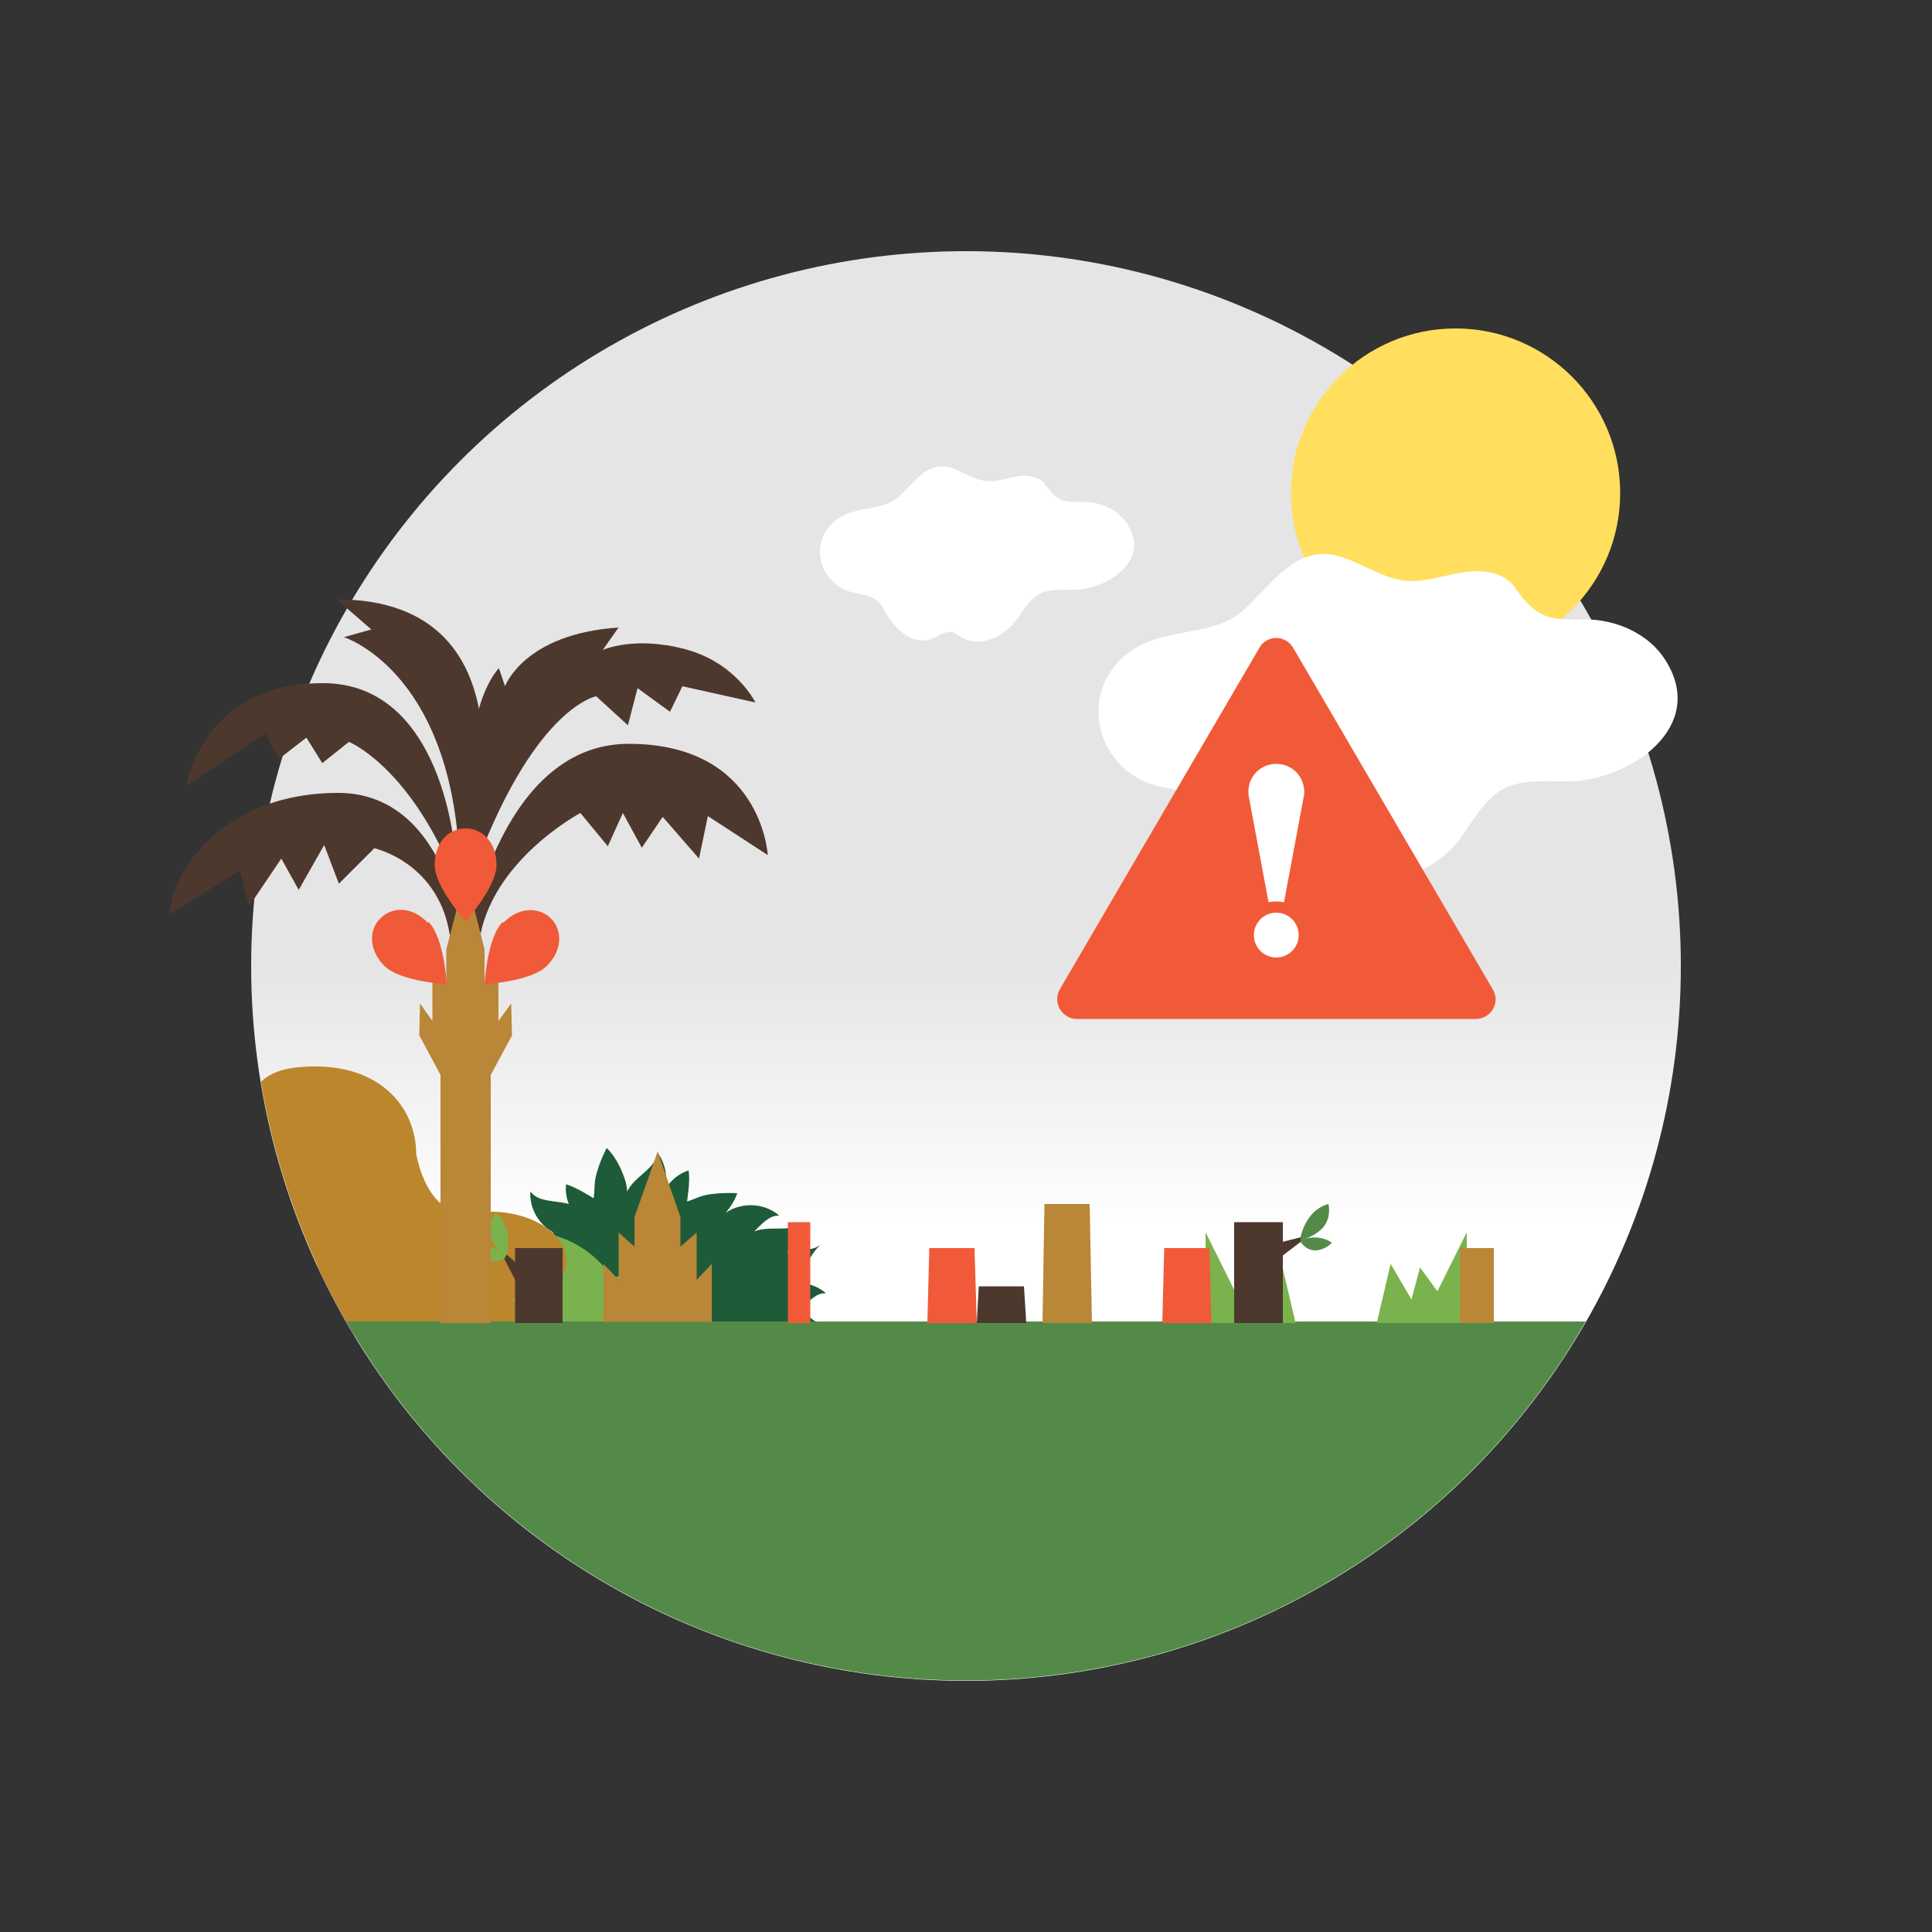 <?xml version="1.0" encoding="UTF-8"?>
<svg preserveAspectRatio="xMidYMid slice" width="500px" height="500px" xmlns="http://www.w3.org/2000/svg" xmlns:xlink="http://www.w3.org/1999/xlink" id="Layer_1" version="1.1" viewBox="0 0 500 500">
  <rect x="0" y="0" width="500" height="500" fill="#333333" stroke="none"/>
  <defs>
    <style>
      .st0 {
        fill: none;
      }

      .st1 {
        fill: #4d382e;
      }

      .st2 {
        fill: #548a47;
      }

      .st3 {
        fill: #bc862c;
      }

      .st4 {
        fill: #6b4b3d;
      }

      .st5 {
        fill: #ba8637;
      }

      .st6, .st7 {
        fill: #fff;
      }

      .st7 {
        fill-opacity: 0;
      }

      .st8 {
        fill: #7ab24d;
      }

      .st9 {
        fill: #ffdf5d;
      }

      .st10 {
        fill: #f15a38;
      }

      .st11 {
        fill: url(#Degradado_sin_nombre);
      }

      .st12 {
        fill: #1e5b39;
      }

      .st13 {
        clip-path: url(#clippath);
      }
    </style>
    <linearGradient id="Degradado_sin_nombre" data-name="Degradado sin nombre" x1="-1944.8" y1="149.9" x2="-1564.2" y2="149.9" gradientTransform="translate(117.8 -1295.4) rotate(-90) scale(.9)" gradientUnits="userSpaceOnUse">
      <stop offset=".4" stop-color="#fff"></stop>
      <stop offset=".6" stop-color="#e6e5e5"></stop>
    </linearGradient>
    <clipPath id="clippath">
      <circle class="st0" cx="250" cy="250" r="184.9"></circle>
    </clipPath>
  </defs>
  <circle class="st7" cx="250" cy="250" r="250"></circle>
  <circle class="st11" cx="250" cy="250" r="185"></circle>
  <g class="st13">
    <g>
      <path class="st4" d="M-228.8,223.7l-34.5,17.2c-16.1-5.3-38.4-9.1-80.4,13.9-3,1.6-8.6,4.8-16.3,8.8v81.8H117.5l-245.5-121.8c-31.8-15.8-69.1-15.7-100.8,0h0Z"></path>
      <path class="st12" d="M207.7,338.4c1.9-1.9,3.6-3.8,6-3.7-.4-.5-1.5-1.2-2.6-1.7-1.1-.5-2.3-.8-3.4-1,.6-1.4.4-2.8,1.2-4.9,1.3-3.1,3.5-5,3.5-5-1.9,1.4-3,1.2-8.7,1.8h0c1.3-1.1,2.5-2.7,3.2-4.6.4-1.1.6-2.4.6-3-2.7,2.9-8.2.7-12.3,2.4,2-2,3.9-4.2,6.4-4.1-.4-.5-1.5-1.2-2.6-1.7-3.4-1.5-7-1.2-9.9.2-.4.2-.9.5-1.3.8,2.4-2.9,3-5.1,3-5.1,0,0-6.4-.4-9.9,1s-3.1,1.1-3.1,1.1c0,0,.9-5.3.4-8,0,0-4.1,1.1-6.3,5.4.7-2.3.7-4.9-.3-7.4-.4-1.1-1.1-2.2-1.5-2.6-.2,4.1-6,6.1-7.8,10.1h0c0-.9-.2-1.8-.4-2.6-1.9-6.2-4.9-8.7-4.9-8.7,0,0-3,5.7-3.1,9.6-.2,3.9-.3,3.4-.3,3.4,0,0-4.5-2.9-7.1-3.6,0,0-.4,2.4.7,5.1-3.5-1-7.8-.4-9.9-3.2-.2.6,0,1.9.2,3,.8,3.4,2.9,6,5.6,7.5v.4c-2.1,1.1-4.2,2.2-6.3,1.5.3.6,1.1,1.6,1.9,2.4,1.9,1.6,4.1,2.5,6.2,2.7,3.9,6.4,13.2,12.9,25.2,16.7,12.2,3.9,23.8,3.9,30.5.7,2.8,1.6,6.4,2,9.9.7,1.1-.4,2.2-1.1,2.6-1.5-2.4,0-4-2-5.7-4h0ZM171.4,310.2h0c0,0,0-.2.2-.4v.4h-.2Z"></path>
      <path class="st8" d="M136.2,318.7c9.4,0,17.6,4.9,22.5,12.2,2.5-1.4,5.4-2.3,8.5-2.3,9.3,0,16.8,7.5,16.8,16.8h-74.5c0-14.8,12-26.8,26.8-26.8h0Z"></path>
      <path class="st1" d="M-50.9,199.3c1.1,5.8,3,10.8,6.3,15.8,3.2,4.8,9.8,5.2,14.7,3.7,12.4-3.8,11.9-14.9,20.4-18.3,5.6-1.7,5.9,3.2,5.4,5.8-1.6,5.3-4.8,8.9-8.9,12.1-8.9,6.3-18.9,7.8-28.9,10,1.1,6.8,4.8,12.6,10.5,15.3,10,4.8,17.4-4.2,25.2-9.4,1.6-1.1,3.7-1.1,4.8,1.1.5,2.1-.5,3.7-1.6,5.3-8.4,9.4-22,11-33.1,15.8.5,6.3,4.2,12.6,10,15.8,2.1,1.1,4.8,1.1,7.3.5,5.8-2.1,7.8-8.4,11.6-13.1,1.6-2.1,5.9-5.1,5.8,1.4,1.3,16.6.8,69.5-1.1,84.8h14.9c-1.1-9.2-2-22.9-2.2-33.8-.4-16.7-.7-31.6-1.1-49-.3-2.6,2.6-4.4,4.9-.5,3.8,6.3,4.6,10.7,12,12.7,5.3,1.1,11-2.1,11-7.8-10-5.8-18.3-9.3-26.1-19.1-3.3-4.3-.4-9,5.1-6,9.4,6.3,13.1,19.9,25.2,18.9,6.8-.5,10-8.4,11-14.7-14.7-3.2-37.1-6.9-39.9-19-1.1-3.3.4-8.8,6.7-4.1,5.3,4.2,7.8,11,14.2,13.7,8.4,3.7,14.7-5.8,15.8-13.1-10.5-3.7-25.3-5.8-30.3-14.5-1.4-2.6-.6-5.3,2.5-5,6.7.8,16.3,12.6,25.8,16.3,10.5,4.8,16.8-8.4,18.3-17.4-16.8-2.1-33.6-3.2-48.3-13.7-2.6-2.1-4.8-4.8-3.7-7.8,1.6-2.6,4.8-1.1,6.8,0,8.9,4.8,16.8,14.2,27.9,12.6,10-1.1,12.6-13.1,13.7-22-12.6-1.6-25.2-1.1-37.8-4.8-5.8-1.8-11-1.5-14-7.9-1.1-3.3.8-5.6,4-4.8,7.4,2.6,12.7,11.1,21.6,9.5,7.8-1.1,8.4-10.5,8.9-16.8-10.5-2.1-22,.5-32-4.8-1.6-1.1-2.6-2.1-3.2-3.7-.5-2.1.5-4.8,3.2-4.2,5.8,2.1,11.6,7.3,17.9,4.2,4.2-1.6,6.8-5.8,7.8-10.5-13.1-3.2-25.8-5.4-32.7-19.1-.4-1.1-2.8-4.1-3.9.3-2.6,17.9-18.6,27.2-33.3,33.5,2.6,10.1,8.9,16.1,18.3,11,4.5-2.4,5-6.3,8-8.2,2.3-1.3,3.8.6,3.5,3-1.1,5.8-4.8,9.4-9.4,12.6-11,6.3-23.1,5.8-34.7,8.4,1.1,5.8,2.6,12.6,7.8,16.3,11,7.3,25.8-8.7,28.9-12.1,3.1-3.4,9.3-1.3,5.8,5.3-11.6,15.3-31,16.3-47.3,19.9v-.2h0Z"></path>
      <path class="st3" d="M144.6,345.5c-1.2-7.5-13.3-9.1-13.3-9.1,0,0,13.8,0,15.2-8.9,1.3-8.8-11.4-15.5-23.8-13.6s-15-15.4-15-15.4c0-11.5-9.2-24.3-30.5-22.3-17.6,1.6-13,17.7-10.8,23.5-2.1-4.3-8.4-13.8-21.4-8.7-16.6,6.5-9.7,25.2-5.5,26.8s6.7,17.6-4.9,13.4c-11.7-4.2-14.3-1.1-17.8,7.1-.9,2.1-.6,4.7.4,7.2h127.5,0Z"></path>
      <rect class="st2" x="-360.6" y="342" width="810.5" height="106.5"></rect>
    </g>
  </g>
  <g>
    <polygon class="st8" points="372 334.2 367.5 328 365.3 336.3 359.9 327.1 356.3 342.4 379.6 342.4 379.6 318.9 372 334.2"></polygon>
    <polygon class="st8" points="319.6 334.2 324.1 328 326.3 336.3 331.7 327.1 335.3 342.4 312 342.4 312 318.9 319.6 334.2"></polygon>
    <rect class="st10" x="203.9" y="316.3" width="5.8" height="26.1"></rect>
    <rect class="st1" x="133.3" y="323" width="12.3" height="19.4"></rect>
    <rect class="st5" x="377.9" y="323" width="8.7" height="19.4"></rect>
    <rect class="st1" x="319.4" y="316.3" width="12.6" height="26.1"></rect>
    <polygon class="st10" points="301.3 323 300.8 342.4 313.5 342.4 313 323 301.3 323"></polygon>
    <polygon class="st10" points="240.5 323 240 342.4 252.8 342.4 252.2 323 240.5 323"></polygon>
    <polygon class="st1" points="253.3 332.9 252.8 342.4 265.6 342.4 265 332.9 253.3 332.9"></polygon>
    <polygon class="st5" points="270.3 311.6 269.8 342.4 282.6 342.4 282 311.6 270.3 311.6"></polygon>
    <g>
      <path class="st2" d="M336.4,321.1s1-7.8,7.4-9.5c0,0,.8,3.1-1.1,5.7-1.9,2.6-6.3,3.8-6.3,3.8Z"></path>
      <path class="st2" d="M336.4,321.1s4.2-2.2,8.3.5c0,0-1.6,1.9-4.3,2-2.7,0-4-2.5-4-2.5h0Z"></path>
      <polygon class="st1" points="330.3 321.8 336.6 320.2 336.6 321.4 330.3 326.2 330.3 321.8"></polygon>
    </g>
    <g>
      <path class="st8" d="M130.9,325.6s2.5-7.6-2.6-11.7c0,0-2,2.5-1.4,5.6s4,6.1,4,6.1Z"></path>
      <path class="st8" d="M130.9,325.5s-2.8-3.9-7.7-3.2c0,0,.6,2.4,3,3.7,2.5,1.2,4.7-.5,4.7-.5Z"></path>
      <polygon class="st1" points="136 328.9 131.1 324.7 130.5 325.8 134.2 332.9 136 328.9"></polygon>
    </g>
  </g>
  <circle class="st9" cx="376.7" cy="127.6" r="42.6"></circle>
  <path class="st6" d="M346.7,222.2c2.1.3,3.8,1.9,5.6,2.9,8.3,4.9,19.3,0,25.2-7.6,3.7-4.8,6.4-10.6,11.7-13.4,5.3-2.7,11.7-1.7,17.7-1.9,15.3-.7,34.9-14.1,24.2-31.2-4.3-7-12.8-10.7-20.9-10.7s-12.1.6-18.1-8.2c-2.8-4.1-8.6-4.8-13.5-4-4.9.8-9.7,2.6-14.6,2.2-5.8-.5-10.8-4.1-16.3-6-12-4.2-18.2,6.7-26,13.7-5.8,5.2-14.6,5-22,7.2-10.1,2.9-17,11.6-15.1,22.4,1.2,7,6.5,13.1,13.3,15.3,5.1,1.7,11.4,1.6,14.9,5.6,1,1.1,1.6,2.4,2.3,3.7,4.6,8.2,12.8,17.2,23.3,13,2.7-1.1,5.4-3.4,8.3-2.9v-.2h0Z"></path>
  <path class="st6" d="M245.9,163.4c1.1.2,2,1,3.1,1.6,4.5,2.6,10.5,0,13.7-4.1,2-2.6,3.5-5.7,6.4-7.2,2.9-1.5,6.4-.9,9.6-1.1,8.3-.4,19-7.7,13.1-16.9-2.4-3.8-6.9-5.8-11.4-5.8s-6.5.4-9.8-4.4c-1.5-2.2-4.7-2.6-7.3-2.2-2.6.4-5.3,1.4-7.9,1.2-3.2-.3-5.9-2.2-8.8-3.3-6.5-2.3-9.8,3.6-14.1,7.4-3.2,2.8-7.8,2.7-11.9,3.9-5.5,1.6-9.3,6.3-8.2,12.2.7,3.8,3.5,7.1,7.2,8.3,2.8.9,6.2.9,8.1,3.1.5.6.9,1.3,1.2,2,2.5,4.4,7,9.3,12.6,7.1,1.5-.6,2.9-1.8,4.5-1.6h0Z"></path>
  <g>
    <path class="st1" d="M87.1,155.1l9,7.8-7.1,2s27.1,8.4,29.8,56.1l.4.3,2.8-3s18.3-63.2-35-63.2h0Z"></path>
    <path class="st1" d="M117.8,221s-2.8-44.2-34.2-44.2-35.4,26.6-35.4,26.6l20.5-13.6,3.5,6.6,7.1-5.5,4.1,6.6,6.9-5.5s14.3,5.7,25.9,31.8l1.7-3.1h0,0Z"></path>
    <path class="st1" d="M123.9,222.3l-2.1-3.4s-3.5-33.3,7.3-46l1.6,4.7s4.9-13.6,29.4-15.2c0,0-1.6,2.2-4.1,5.8,0,0,8.1-3.7,21.3-.2s18.2,13.8,18.2,13.8l-18.9-4.2-3.2,6.6-8.4-6.1-2.5,9.6-8.2-7.5s-15.3,2.6-30.5,42.1h0Z"></path>
    <path class="st1" d="M120.4,246.1s7.8-53.6,42.3-53.6,36,28.8,36,28.8l-15.5-10.1-2.3,11-9.4-10.8-5.4,8-4.9-9-3.9,8.6-7.1-8.6s-25.2,13.4-26.4,35.8h-3.4Z"></path>
    <path class="st1" d="M96.8,219.5s19,4.1,20,26.5h3.5s-3.5-40.8-32.8-40.8-43.2,19.9-43.5,31.4l18.1-11.4,2.4,9.3,8.3-12.3,4.5,8.1,6.6-11.6,3.8,10,9-9h0Z"></path>
    <polygon class="st5" points="132.3 259.7 129 264.2 129 250.4 125.4 254.5 125.4 245.7 120.5 226.3 115.5 245.7 115.5 254.5 111.9 250.4 111.9 264.2 108.7 259.7 108.5 267.9 114 278.2 114 342.4 127 342.4 127 278.2 132.5 268 132.3 259.7"></polygon>
    <g>
      <g>
        <path class="st10" d="M130.1,238.6c-4.1,4.1-4.7,16.1-4.7,16.1,0,0,11.9-.6,16.1-4.7,4.1-4.1,4.1-9.3,1.1-12.3s-8.3-3.1-12.3,1.1h0Z"></path>
        <path class="st10" d="M110.9,238.6c4.1,4.1,4.7,16.1,4.7,16.1,0,0-11.9-.6-16.1-4.7-4.1-4.1-4.1-9.3-1.1-12.3,3.2-3.2,8.3-3.1,12.3,1.1h0Z"></path>
      </g>
      <path class="st10" d="M128.5,223.8c0,5.8-8,14.6-8,14.6,0,0-8-8.8-8-14.6s3.6-9.4,8-9.4,8,3.7,8,9.4h0Z"></path>
    </g>
  </g>
  <polygon class="st5" points="180.3 331.2 180.3 319 176.1 322.6 176.1 315 170.2 298 164.2 315 164.2 322.6 160.1 319 160.1 331.2 156.2 327.1 156.2 342.1 158.1 342.1 182.3 342.1 184.2 342.1 184.2 327.1 180.3 331.2"></polygon>
  <g>
    <path class="st10" d="M330.3,165.1c-1.7,0-3.5.9-4.4,2.6l-51.6,88.3c-2,3.4.5,7.7,4.4,7.7h103.2c4,0,6.5-4.3,4.4-7.7l-51.6-88.3c-1-1.7-2.7-2.6-4.4-2.6h0Z"></path>
    <circle class="st6" cx="330.3" cy="242" r="5.8"></circle>
    <path class="st6" d="M337.4,206.2l-5.1,27.3c-.6-.1-1.3-.2-2-.2s-1.3,0-2,.2l-5.1-27.3c-.7-3.9,1.8-7.7,5.8-8.4,3.9-.7,7.7,1.8,8.4,5.8.2.9.2,1.8,0,2.7Z"></path>
  </g>
</svg>
